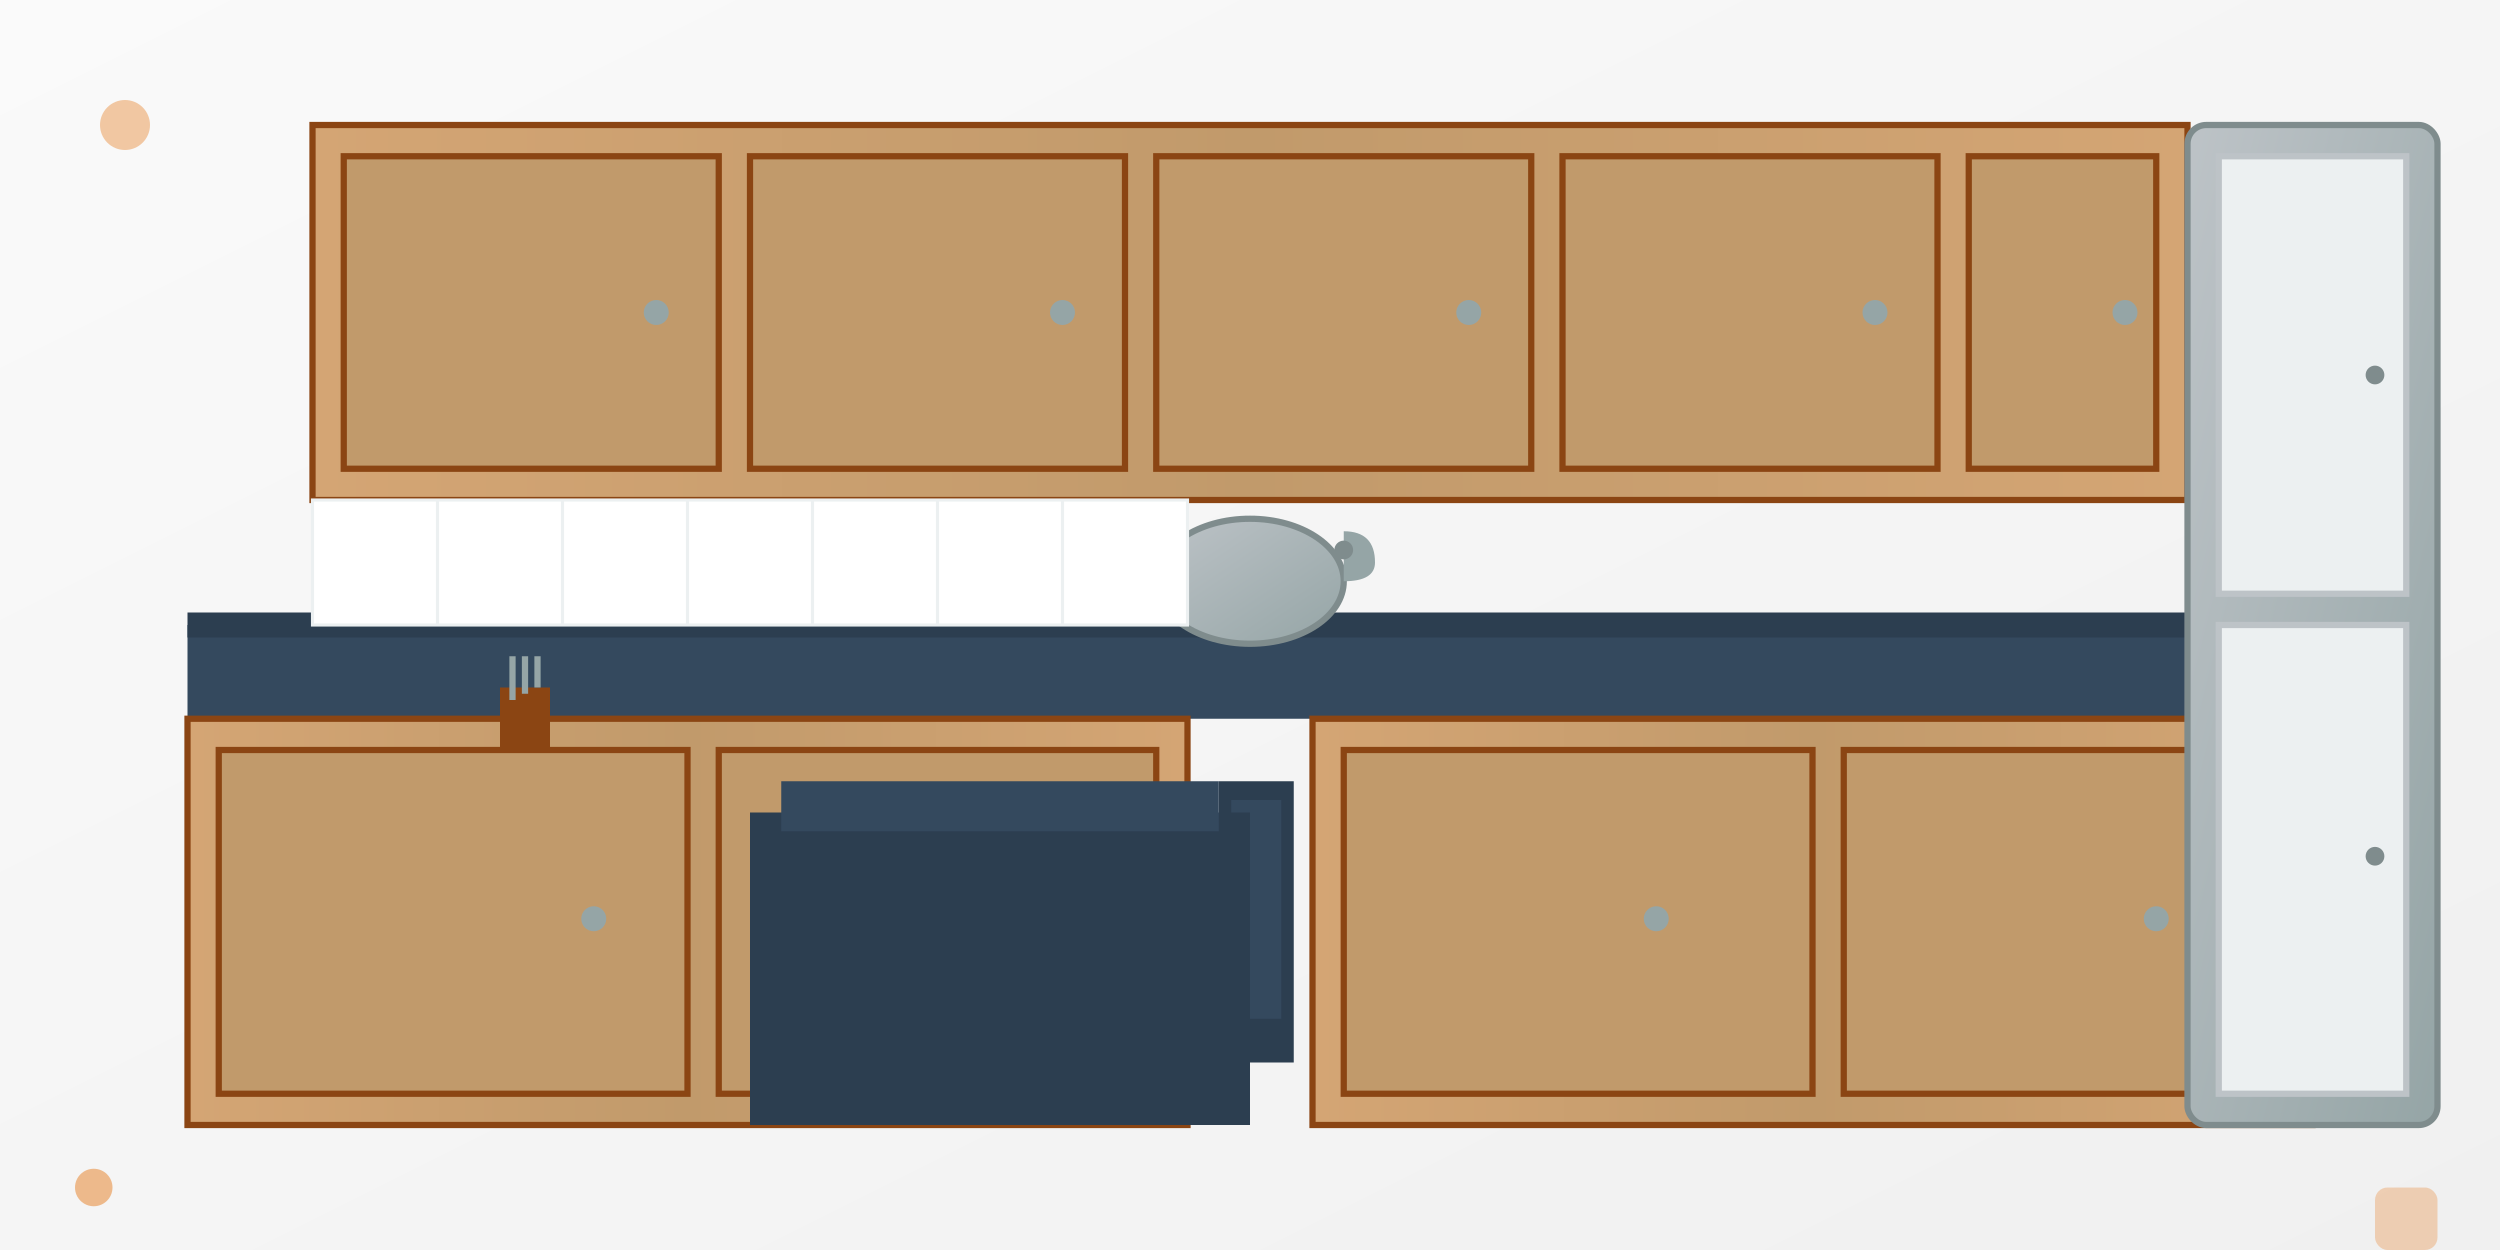 <svg width="400" height="200" viewBox="0 0 400 200" fill="none" xmlns="http://www.w3.org/2000/svg">
  <rect x="0" y="0" width="400" height="200" fill="#333333" stroke="none"/>
  <!-- Background gradient -->
  <defs>
    <linearGradient id="kitchen-bg" x1="0%" y1="0%" x2="100%" y2="100%">
      <stop offset="0%" style="stop-color:#fafafa"/>
      <stop offset="100%" style="stop-color:#f0f0f0"/>
    </linearGradient>
    <linearGradient id="wood-grain" x1="0%" y1="0%" x2="100%" y2="0%">
      <stop offset="0%" style="stop-color:#d4a574"/>
      <stop offset="50%" style="stop-color:#c19a6b"/>
      <stop offset="100%" style="stop-color:#d4a574"/>
    </linearGradient>
    <linearGradient id="steel" x1="0%" y1="0%" x2="100%" y2="100%">
      <stop offset="0%" style="stop-color:#bdc3c7"/>
      <stop offset="100%" style="stop-color:#95a5a6"/>
    </linearGradient>
  </defs>
  
  <rect width="400" height="200" fill="url(#kitchen-bg)"/>
  
  <!-- Kitchen countertop -->
  <rect x="30" y="100" width="340" height="15" fill="#34495e"/>
  <rect x="30" y="98" width="340" height="4" fill="#2c3e50"/>
  
  <!-- Upper cabinets -->
  <rect x="50" y="20" width="300" height="60" fill="url(#wood-grain)" stroke="#8b4513" stroke-width="1"/>
  <!-- Cabinet doors -->
  <rect x="55" y="25" width="60" height="50" fill="#c19a6b" stroke="#8b4513" stroke-width="1"/>
  <rect x="120" y="25" width="60" height="50" fill="#c19a6b" stroke="#8b4513" stroke-width="1"/>
  <rect x="185" y="25" width="60" height="50" fill="#c19a6b" stroke="#8b4513" stroke-width="1"/>
  <rect x="250" y="25" width="60" height="50" fill="#c19a6b" stroke="#8b4513" stroke-width="1"/>
  <rect x="315" y="25" width="30" height="50" fill="#c19a6b" stroke="#8b4513" stroke-width="1"/>
  
  <!-- Cabinet handles -->
  <circle cx="105" cy="50" r="2" fill="#95a5a6"/>
  <circle cx="170" cy="50" r="2" fill="#95a5a6"/>
  <circle cx="235" cy="50" r="2" fill="#95a5a6"/>
  <circle cx="300" cy="50" r="2" fill="#95a5a6"/>
  <circle cx="340" cy="50" r="2" fill="#95a5a6"/>
  
  <!-- Lower cabinets -->
  <rect x="30" y="115" width="160" height="65" fill="url(#wood-grain)" stroke="#8b4513" stroke-width="1"/>
  <rect x="210" y="115" width="160" height="65" fill="url(#wood-grain)" stroke="#8b4513" stroke-width="1"/>
  
  <!-- Lower cabinet doors -->
  <rect x="35" y="120" width="75" height="55" fill="#c19a6b" stroke="#8b4513" stroke-width="1"/>
  <rect x="115" y="120" width="70" height="55" fill="#c19a6b" stroke="#8b4513" stroke-width="1"/>
  <rect x="215" y="120" width="75" height="55" fill="#c19a6b" stroke="#8b4513" stroke-width="1"/>
  <rect x="295" y="120" width="70" height="55" fill="#c19a6b" stroke="#8b4513" stroke-width="1"/>
  
  <!-- Lower cabinet handles -->
  <circle cx="95" cy="147" r="2" fill="#95a5a6"/>
  <circle cx="165" cy="147" r="2" fill="#95a5a6"/>
  <circle cx="265" cy="147" r="2" fill="#95a5a6"/>
  <circle cx="345" cy="147" r="2" fill="#95a5a6"/>
  
  <!-- Kitchen appliances -->
  <!-- Refrigerator -->
  <rect x="350" y="20" width="40" height="160" fill="url(#steel)" stroke="#7f8c8d" stroke-width="1" rx="3"/>
  <rect x="355" y="25" width="30" height="70" fill="#ecf0f1" stroke="#bdc3c7" stroke-width="1"/>
  <rect x="355" y="100" width="30" height="75" fill="#ecf0f1" stroke="#bdc3c7" stroke-width="1"/>
  <circle cx="380" cy="60" r="1.5" fill="#7f8c8d"/>
  <circle cx="380" cy="137" r="1.5" fill="#7f8c8d"/>
  
  <!-- Oven/Microwave built-in -->
  <rect x="195" y="125" width="12" height="45" fill="#2c3e50"/>
  <rect x="197" y="128" width="8" height="35" fill="#34495e"/>
  
  <!-- Sink -->
  <g transform="translate(190, 85)">
    <ellipse cx="10" cy="8" rx="15" ry="10" fill="url(#steel)" stroke="#7f8c8d" stroke-width="1"/>
    <!-- Faucet -->
    <path d="M25 0 Q30 0 30 5 Q30 8 25 8" fill="#95a5a6"/>
    <circle cx="25" cy="3" r="1.5" fill="#7f8c8d"/>
  </g>
  
  <!-- Kitchen island/peninsula -->
  <rect x="120" y="130" width="80" height="50" fill="#2c3e50"/>
  <rect x="125" y="125" width="70" height="8" fill="#34495e"/>
  
  <!-- Modern kitchen elements -->
  <!-- Pendant lights -->
  <g transform="translate(140, 82)">
    <line x1="5" y1="0" x2="5" y2="8" stroke="#2c3e50" stroke-width="1"/>
    <circle cx="5" cy="12" r="4" fill="#f39c12" opacity="0.8"/>
  </g>
  <g transform="translate(170, 82)">
    <line x1="5" y1="0" x2="5" y2="8" stroke="#2c3e50" stroke-width="1"/>
    <circle cx="5" cy="12" r="4" fill="#f39c12" opacity="0.8"/>
  </g>
  
  <!-- Backsplash tiles -->
  <rect x="50" y="80" width="140" height="20" fill="#ffffff" stroke="#ecf0f1" stroke-width="0.5"/>
  <g stroke="#ecf0f1" stroke-width="0.5">
    <line x1="70" y1="80" x2="70" y2="100"/>
    <line x1="90" y1="80" x2="90" y2="100"/>
    <line x1="110" y1="80" x2="110" y2="100"/>
    <line x1="130" y1="80" x2="130" y2="100"/>
    <line x1="150" y1="80" x2="150" y2="100"/>
    <line x1="170" y1="80" x2="170" y2="100"/>
  </g>
  
  <!-- Kitchen tools/utensils -->
  <g transform="translate(80, 105)">
    <!-- Knife block -->
    <rect x="0" y="5" width="8" height="10" fill="#8b4513"/>
    <line x1="2" y1="0" x2="2" y2="7" stroke="#95a5a6" stroke-width="1"/>
    <line x1="4" y1="0" x2="4" y2="6" stroke="#95a5a6" stroke-width="1"/>
    <line x1="6" y1="0" x2="6" y2="5" stroke="#95a5a6" stroke-width="1"/>
  </g>
  
  <!-- Modern design elements -->
  <circle cx="20" cy="20" r="4" fill="#e67e22" opacity="0.4"/>
  <rect x="380" y="190" width="10" height="10" fill="#e67e22" opacity="0.3" rx="2"/>
  <circle cx="15" cy="190" r="3" fill="#e67e22" opacity="0.5"/>
</svg>
